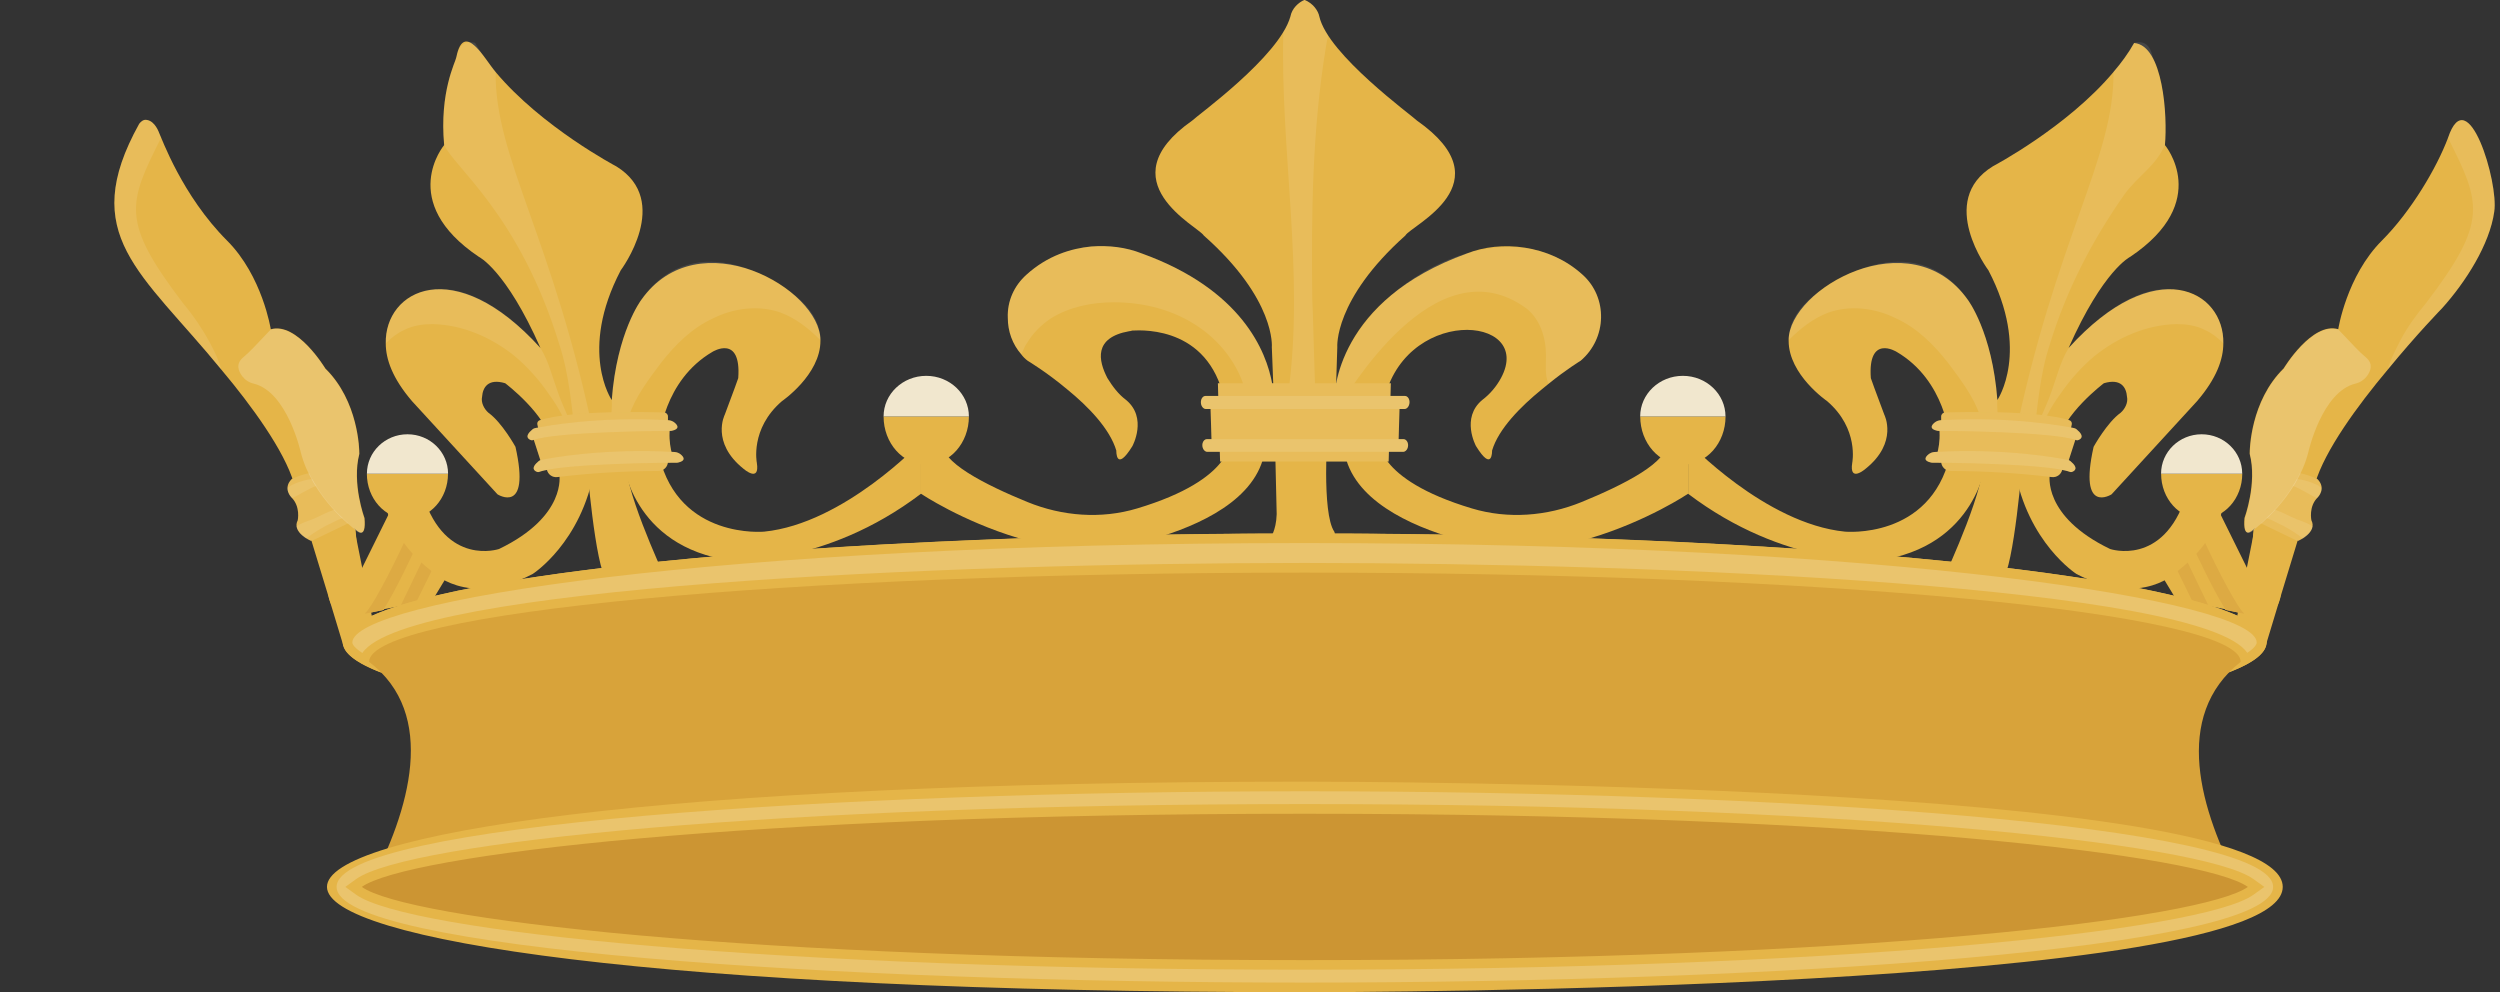 <?xml version="1.0" encoding="UTF-8"?><svg xmlns="http://www.w3.org/2000/svg" xmlns:xlink="http://www.w3.org/1999/xlink" height="20.0" preserveAspectRatio="xMidYMid meet" version="1.0" viewBox="-1.3 15.0 50.4 20.0" width="50.4" zoomAndPan="magnify"><rect x="-1.3" y="15.0" width="50.4" height="20.0" fill="#333333" stroke="none"/><g><g><g id="change1_1"><path d="M6.231,27.592l-0.608,0.427l-0.298-0.984l-0.699-2.291c-0.194-0.66-0.854-1.566-1.463-2.291 c-1.618-1.978-2.905-2.71-1.657-4.957c0.039-0.052,0.091-0.091,0.155-0.078c0.168,0.026,0.246,0.259,0.246,0.259 c0.052,0.104,0.462,1.264,1.372,2.175c0.712,0.712,0.88,1.786,0.88,1.786c0.531-0.155,1.1,0.79,1.1,0.79 c0.673,0.66,0.686,1.644,0.686,1.721c-0.155,0.595,0.104,1.294,0.104,1.294c0.039,0.44-0.142,0.272-0.194,0.22L5.843,25.65 L6.231,27.592z" fill="#E5B548"/></g><g id="change1_2"><path d="M7.733,26.582l-0.298,0.492l-0.35,0.078l-0.311,0.065l-0.337,0.065c0,0.013,0,0.013,0,0.013l-0.375,0.078 L5.92,27.398c-0.79,0.078-0.582-0.725-0.582-0.725c0.052-0.142,0.026-0.66,0-0.932l0.401-0.181 c0.065,0.065,0.104,0.091,0.104,0.091l0.013,0.013l0.013,0.013l0.065,0.906l0.595-1.204l0.388-0.181L7.733,26.582z" fill="#E5B548"/></g><g id="change1_3"><path d="M4.97,25.904c0,0-0.393-0.169-0.268-0.415c0,0,0.06-0.276-0.126-0.461c0,0-0.18-0.174,0-0.366 c0,0,0.378-0.245,1.125-0.157l0.158,0.995L4.97,25.904z" fill="#E5B548"/></g><g id="change2_1"><path d="M5.726,25.547l-0.751,0.362c0,0-0.052-0.026-0.103-0.052 c-0.078-0.052-0.181-0.142-0.194-0.246c0-0.039,0-0.078,0.026-0.116c0,0,0.065-0.272-0.117-0.453l-0.013-0.013 c0,0-0.078-0.078-0.078-0.181v-0.013c0-0.052,0.013-0.104,0.078-0.168c0,0,0.117-0.078,0.362-0.129 c0.026,0.052,0.039,0.091,0.065,0.129c0.026,0.052,0.052,0.091,0.078,0.129c0.117,0.194,0.246,0.35,0.362,0.479 c0.052,0.065,0.116,0.117,0.168,0.168C5.649,25.482,5.687,25.521,5.726,25.547z" fill="#FFF" opacity=".1"/></g><g id="change2_2"><path d="M6.042,25.45c0.038,0.44-0.143,0.271-0.194,0.22l-0.013-0.013c0,0-0.84-0.622-1.072-1.541 c0,0-0.271-1.22-0.952-1.383c-0.092-0.022-0.172-0.075-0.229-0.15c-0.077-0.103-0.133-0.248,0.018-0.376 c0.072-0.061,0.143-0.128,0.208-0.196l0.349-0.367c0.531-0.155,1.099,0.79,1.099,0.79c0.672,0.661,0.684,1.644,0.684,1.722 C5.785,24.751,6.042,25.45,6.042,25.45z" fill="#FFF" opacity=".2"/></g><g id="change3_1"><path d="M7.098,26c-0.078,0.168-0.401,0.867-0.66,1.281c0,0.013,0,0.013,0,0.013l-0.375,0.078v-0.013 c0.117-0.091,0.505-0.815,0.803-1.463L7.098,26z" fill="#DDAA43"/></g><g id="change3_2"><path d="M7.474 26.362L7.085 27.152 6.775 27.216 7.241 26.246z" fill="#DDAA43"/></g><g id="change1_4"><path d="M6.524,25.374c0,0,0.212,0.63,0.867,1.132c0,0,0.708,0.768,2.048,0.065c0,0,0.985-0.628,1.245-2.112 l-0.708,0.108c0,0,0.159,0.839-1.216,1.501c0,0-1.068,0.36-1.528-1.064l-0.755,0.13L6.524,25.374z" fill="#E5B548"/></g><g id="change1_5"><path d="M6.096,24.55c0,0.502,0.366,0.909,0.818,0.909c0.452,0,0.818-0.407,0.818-0.909H6.096z" fill="#E5B548"/></g><g id="change4_1"><path d="M7.733,24.55c0-0.439-0.366-0.795-0.818-0.795c-0.452,0-0.818,0.356-0.818,0.795H7.733z" fill="#F1E7CE"/></g><g id="change1_6"><path d="M15.24,21.858v0.013c0,0.686-0.777,1.217-0.777,1.217c-0.647,0.557-0.505,1.243-0.505,1.243 c0.065,0.414-0.272,0.117-0.272,0.117c-0.66-0.531-0.375-1.087-0.375-1.087c0.168-0.44,0.272-0.738,0.272-0.738 c0.065-0.893-0.518-0.531-0.518-0.531c-0.997,0.582-1.074,1.76-1.074,1.76l-1.294,0.052l-0.388,0.013l-0.492,0.026 c-0.091-0.582-0.932-1.217-0.932-1.217c-0.35-0.104-0.453,0.091-0.466,0.272c-0.026,0.116,0.039,0.246,0.129,0.324 c0.272,0.194,0.544,0.686,0.544,0.686c0.311,1.385-0.362,0.958-0.362,0.958l-1.722-1.877c-0.401-0.466-0.531-0.854-0.531-1.165 c-0.025-1.066,1.364-1.841,3.119,0.091c-0.699-1.579-1.243-1.838-1.243-1.838c-1.657-1.113-0.699-2.252-0.699-2.252 c-0.098-1.076,0.23-1.672,0.246-1.773c0.152-0.757,0.583,0.057,0.79,0.298c0.932,1.113,2.433,1.903,2.433,1.903 c1.139,0.699,0.091,2.097,0.091,2.097c-0.854,1.631-0.181,2.615-0.181,2.615c0.103-1.372,0.595-2.019,0.595-2.019 C12.778,19.417,15.24,20.822,15.24,21.858z" fill="#E5B548"/></g><g id="change2_3"><path d="M15.24,21.858c-0.233-0.233-0.492-0.44-0.803-0.557c-0.44-0.155-0.945-0.091-1.359,0.116 c-0.427,0.194-0.764,0.531-1.048,0.893c-0.233,0.311-0.531,0.699-0.647,1.074c-0.013,0.091,0.013,0.285-0.065,0.35 c-0.142,0.116-0.259-0.117-0.272-0.22c-0.039-0.207,0-0.259-0.013-0.453c0.103-1.372,0.595-2.019,0.595-2.019 c1.126-1.592,2.938-0.207,2.938-0.207C15.072,21.185,15.24,21.534,15.24,21.858z" fill="#FFF" opacity=".1"/></g><g id="change2_4"><path d="M10.27,23.67c-0.129,0.052-0.181-0.207-0.233-0.285c-0.078-0.155-0.168-0.298-0.272-0.44 c-0.194-0.285-0.427-0.544-0.686-0.764c-0.466-0.375-1.048-0.634-1.657-0.647c-0.194,0-0.388,0.026-0.57,0.116 c-0.142,0.065-0.259,0.155-0.375,0.272c-0.025-1.094,1.424-1.836,3.132,0.116c0.155,0.259,0.22,0.544,0.324,0.828 C10.024,23.139,10.153,23.398,10.27,23.67z" fill="#FFF" opacity=".1"/></g><g id="change2_5"><path d="M10.736,24.123c-0.078-0.039-0.337,0-0.375-0.039c-0.026-0.026-0.026-0.065-0.039-0.104 c0-0.026,0-0.039-0.013-0.065c-0.078-0.66-0.129-1.359-0.336-1.98c-0.8-2.613-2.13-3.572-2.317-4.013 c-0.098-1.076,0.23-1.672,0.246-1.773c0.052-0.259,0.181-0.298,0.272-0.298c0.065,0,0.104,0.013,0.104,0.013 c0.116,0.207,0.259,0.401,0.414,0.582c-0.021,1.755,1.17,3.348,2.006,7.456C10.71,23.98,10.736,24.045,10.736,24.123z" fill="#FFF" opacity=".1"/></g><g id="change1_7"><path d="M10.525,24.284c0,0,0.171,2.154,0.409,2.42l1.172-0.061c-0.053-0.123-0.891-1.919-0.781-2.439 L10.525,24.284z" fill="#E5B548"/></g><g id="change1_8"><path d="M11.256,24.284c0,0,0.167,1.742,2.19,2.017c0,0,1.876,0.128,3.821-1.347v-1.043 c0,0-1.552,1.646-3.163,1.807c0,0-1.709,0.161-2.113-1.513L11.256,24.284z" fill="#E5B548"/></g><g id="change1_9"><path d="M9.581,23.472c-0.035,0.011-0.055,0.047-0.048,0.082l0.192,0.913c0.021,0.098,0.112,0.163,0.211,0.151 c0.662-0.08,1.341-0.121,2.038-0.123c0.106,0,0.192-0.086,0.192-0.192v-0.907c0-0.043-0.034-0.078-0.077-0.08 C11.73,23.305,10.213,23.269,9.581,23.472z" fill="#E5B548"/></g><g id="change2_6"><path d="M9.581,23.472c-0.035,0.011-0.055,0.047-0.048,0.082l0.192,0.913 c0.021,0.098,0.112,0.163,0.211,0.151c0.662-0.08,1.341-0.121,2.038-0.123c0.106,0,0.192-0.086,0.192-0.192v-0.907 c0-0.043-0.034-0.078-0.077-0.08C11.73,23.305,10.213,23.269,9.581,23.472z" fill="#FFF" opacity=".1"/></g><g id="change1_10"><path d="M9.431,23.773l0.202,0.626c0,0,1.922-0.244,2.653-0.134c0,0-0.133-0.307-0.074-0.69 C12.213,23.576,10.079,23.501,9.431,23.773z" fill="#E5B548"/></g><g id="change2_7"><path d="M9.431,23.773l0.202,0.626c0,0,1.922-0.244,2.653-0.134c0,0-0.133-0.307-0.074-0.69 C12.213,23.576,10.079,23.501,9.431,23.773z" fill="#FFF" opacity=".1"/></g><g id="change1_11"><path d="M9.444,23.873c-0.012,0.004-0.024,0.004-0.036,0.001c-0.048-0.016-0.152-0.07,0.028-0.219 c0.015-0.013,0.034-0.021,0.053-0.025c0.186-0.038,1.264-0.241,2.686-0.159c0.047,0.003,0.092,0.021,0.128,0.052 c0.058,0.05,0.108,0.125-0.059,0.162c-0.006,0.001-0.012,0.002-0.018,0.002C12.074,23.686,9.921,23.701,9.444,23.873z" fill="#E5B548"/></g><g id="change1_12"><path d="M9.568,24.514c-0.012,0.004-0.024,0.004-0.036,0.001c-0.048-0.016-0.152-0.07,0.028-0.219 c0.015-0.013,0.034-0.021,0.053-0.025c0.186-0.038,1.264-0.241,2.686-0.159c0.047,0.003,0.092,0.021,0.128,0.052 c0.058,0.05,0.108,0.125-0.059,0.162c-0.006,0.001-0.012,0.002-0.018,0.002C12.198,24.327,10.045,24.342,9.568,24.514z" fill="#E5B548"/></g><g id="change2_8"><path d="M9.444,23.873c-0.012,0.004-0.024,0.004-0.036,0.001c-0.048-0.016-0.152-0.07,0.028-0.219 c0.015-0.013,0.034-0.021,0.053-0.025c0.186-0.038,1.264-0.241,2.686-0.159c0.047,0.003,0.092,0.021,0.128,0.052 c0.058,0.05,0.108,0.125-0.059,0.162c-0.006,0.001-0.012,0.002-0.018,0.002C12.074,23.686,9.921,23.701,9.444,23.873z" fill="#FFF" opacity=".2"/></g><g id="change2_9"><path d="M9.568,24.514c-0.012,0.004-0.024,0.004-0.036,0.001c-0.048-0.016-0.152-0.07,0.028-0.219 c0.015-0.013,0.034-0.021,0.053-0.025c0.186-0.038,1.264-0.241,2.686-0.159c0.047,0.003,0.092,0.021,0.128,0.052 c0.058,0.05,0.108,0.125-0.059,0.162c-0.006,0.001-0.012,0.002-0.018,0.002C12.198,24.327,10.045,24.342,9.568,24.514z" fill="#FFF" opacity=".2"/></g><g id="change1_13"><path d="M17.267,23.911v1.043c0,0,0.821,0.551,1.961,0.893c0.942,0.283,1.958,0.258,2.897-0.037 c0.953-0.3,2.06-0.869,2.09-1.899l-0.713-0.066c0,0,0.114,0.809-1.88,1.406c-0.725,0.217-1.507,0.156-2.208-0.13 c-0.828-0.338-1.812-0.828-1.689-1.21H17.267z" fill="#E5B548"/></g><g id="change1_14"><path d="M16.513,23.396c0,0.536,0.385,0.97,0.86,0.97c0.475,0,0.86-0.434,0.86-0.97H16.513z" fill="#E5B548"/></g><g id="change4_2"><path d="M18.233,23.396c0-0.452-0.385-0.819-0.86-0.819c-0.475,0-0.86,0.367-0.86,0.819H18.233z" fill="#F1E7CE"/></g><g id="change2_10"><path d="M3.163,22.453c-1.618-1.978-2.905-2.71-1.657-4.957c0.039-0.052,0.091-0.091,0.155-0.078 c0.156,0.024,0.235,0.213,0.285,0.362c-0.661,1.321-0.819,1.674,0.44,3.327C2.837,21.647,3.1,22.198,3.163,22.453z" fill="#FFF" opacity=".1"/></g><g id="change2_11"><path d="M5.079,24.796c-0.091,0.026-0.168,0.078-0.246,0.117c-0.078,0.039-0.155,0.091-0.246,0.129 l-0.013-0.013c0,0-0.078-0.078-0.078-0.181v-0.013c0.026-0.013,0.052-0.039,0.078-0.052c0.104-0.052,0.22-0.091,0.35-0.117 c0.026,0,0.052-0.013,0.078,0C5.027,24.718,5.053,24.757,5.079,24.796z" fill="#FFF" opacity=".1"/></g><g id="change2_12"><path d="M5.61,25.443c-0.117,0.039-0.22,0.104-0.337,0.155c-0.142,0.078-0.272,0.155-0.401,0.259 c-0.078-0.052-0.181-0.142-0.194-0.246c0.026-0.013,0.039-0.026,0.065-0.039c0.078-0.039,0.181-0.078,0.259-0.104 c0.155-0.065,0.285-0.142,0.44-0.194C5.493,25.34,5.558,25.391,5.61,25.443z" fill="#FFF" opacity=".1"/></g></g><g><g id="change1_18"><path d="M43.768,27.592l0.608,0.427l0.298-0.984l0.699-2.291c0.194-0.66,0.854-1.566,1.463-2.291 c0.582-0.712,1.1-1.243,1.1-1.243c0.472-0.525,0.956-1.283,1.048-1.942c0.093-0.592-0.537-2.67-0.932-1.489 c-0.227,0.604-0.746,1.484-1.333,2.071c-0.712,0.712-0.88,1.786-0.88,1.786c-0.531-0.155-1.1,0.79-1.1,0.79 c-0.673,0.66-0.686,1.644-0.686,1.721c0.155,0.595-0.104,1.294-0.104,1.294c-0.039,0.44,0.142,0.272,0.194,0.22l0.013-0.013 L43.768,27.592z" fill="#E5B548"/></g><g id="change1_19"><path d="M42.267,26.582l0.298,0.492l0.35,0.078l0.311,0.065l0.337,0.065c0,0.013,0,0.013,0,0.013l0.375,0.078 l0.142,0.026c0.79,0.078,0.582-0.725,0.582-0.725c-0.052-0.142-0.026-0.66,0-0.932L44.26,25.56 c-0.065,0.065-0.104,0.091-0.104,0.091l-0.013,0.013l-0.013,0.013l-0.065,0.906l-0.595-1.204l-0.388-0.181L42.267,26.582z" fill="#E5B548"/></g><g id="change1_20"><path d="M45.03,25.904c0,0,0.393-0.169,0.268-0.415c0,0-0.06-0.276,0.126-0.461c0,0,0.18-0.174,0-0.366 c0,0-0.378-0.245-1.125-0.157l-0.158,0.995L45.03,25.904z" fill="#E5B548"/></g><g id="change2_15"><path d="M44.273,25.547l0.751,0.362c0,0,0.052-0.026,0.103-0.052 c0.078-0.052,0.181-0.142,0.194-0.246c0-0.039,0-0.078-0.026-0.116c0,0-0.065-0.272,0.117-0.453l0.013-0.013 c0,0,0.078-0.078,0.078-0.181v-0.013c0-0.052-0.013-0.104-0.078-0.168c0,0-0.117-0.078-0.362-0.129 c-0.026,0.052-0.039,0.091-0.065,0.129c-0.026,0.052-0.052,0.091-0.078,0.129c-0.117,0.194-0.246,0.35-0.362,0.479 c-0.052,0.065-0.116,0.117-0.168,0.168C44.351,25.482,44.312,25.521,44.273,25.547z" fill="#FFF" opacity=".1"/></g><g id="change2_16"><path d="M43.957,25.45c-0.038,0.44,0.143,0.271,0.194,0.22l0.013-0.013c0,0,0.84-0.622,1.072-1.541 c0,0,0.271-1.22,0.952-1.383c0.092-0.022,0.172-0.075,0.229-0.15c0.077-0.103,0.133-0.248-0.018-0.376 c-0.072-0.061-0.143-0.128-0.208-0.196l-0.349-0.367c-0.531-0.155-1.099,0.79-1.099,0.79c-0.672,0.661-0.684,1.644-0.684,1.722 C44.215,24.751,43.957,25.45,43.957,25.45z" fill="#FFF" opacity=".2"/></g><g id="change3_3"><path d="M42.901,26c0.078,0.168,0.401,0.867,0.66,1.281c0,0.013,0,0.013,0,0.013l0.375,0.078v-0.013 c-0.117-0.091-0.505-0.815-0.803-1.463L42.901,26z" fill="#DDAA43"/></g><g id="change3_4"><path d="M42.526 26.362L42.914 27.152 43.225 27.216 42.759 26.246z" fill="#DDAA43"/></g><g id="change1_21"><path d="M43.476,25.374c0,0-0.212,0.63-0.867,1.132c0,0-0.708,0.768-2.048,0.065c0,0-0.985-0.628-1.245-2.112 l0.708,0.108c0,0-0.159,0.839,1.216,1.501c0,0,1.068,0.36,1.528-1.064l0.755,0.13L43.476,25.374z" fill="#E5B548"/></g><g id="change1_22"><path d="M43.904,24.55c0,0.502-0.366,0.909-0.818,0.909c-0.452,0-0.818-0.407-0.818-0.909H43.904z" fill="#E5B548"/></g><g id="change4_3"><path d="M42.267,24.55c0-0.439,0.366-0.795,0.818-0.795c0.452,0,0.818,0.356,0.818,0.795H42.267z" fill="#F1E7CE"/></g><g id="change1_23"><path d="M34.759,21.858v0.013c0,0.686,0.777,1.217,0.777,1.217c0.647,0.557,0.505,1.243,0.505,1.243 c-0.065,0.414,0.272,0.117,0.272,0.117c0.66-0.531,0.375-1.087,0.375-1.087c-0.168-0.44-0.272-0.738-0.272-0.738 c-0.065-0.893,0.518-0.531,0.518-0.531c0.997,0.582,1.074,1.76,1.074,1.76l1.294,0.052l0.388,0.013l0.492,0.026 c0.091-0.582,0.932-1.217,0.932-1.217c0.35-0.104,0.453,0.091,0.466,0.272c0.026,0.116-0.039,0.246-0.129,0.324 c-0.272,0.194-0.544,0.686-0.544,0.686c-0.311,1.385,0.362,0.958,0.362,0.958l1.722-1.877c0.401-0.466,0.531-0.854,0.531-1.165 c0.025-1.066-1.364-1.841-3.119,0.091c0.699-1.579,1.243-1.838,1.243-1.838c1.657-1.113,0.699-2.252,0.699-2.252 c0.053-0.587-0.033-2.011-0.621-2.058c-0.116,0.207-0.259,0.401-0.414,0.582c-0.932,1.113-2.433,1.903-2.433,1.903 c-1.139,0.699-0.091,2.097-0.091,2.097c0.854,1.631,0.181,2.615,0.181,2.615c-0.103-1.372-0.595-2.019-0.595-2.019 C37.221,19.417,34.759,20.822,34.759,21.858z" fill="#E5B548"/></g><g id="change2_17"><path d="M34.759,21.858c0.233-0.233,0.492-0.44,0.803-0.557c0.44-0.155,0.945-0.091,1.359,0.116 c0.427,0.194,0.764,0.531,1.048,0.893c0.233,0.311,0.531,0.699,0.647,1.074c0.013,0.091-0.013,0.285,0.065,0.35 c0.142,0.116,0.259-0.117,0.272-0.22c0.039-0.207,0-0.259,0.013-0.453c-0.103-1.372-0.595-2.019-0.595-2.019 c-1.126-1.592-2.938-0.207-2.938-0.207C34.928,21.185,34.759,21.534,34.759,21.858z" fill="#FFF" opacity=".1"/></g><g id="change2_18"><path d="M39.73,23.67c0.129,0.052,0.181-0.207,0.233-0.285c0.078-0.155,0.168-0.298,0.272-0.44 c0.194-0.285,0.427-0.544,0.686-0.764c0.466-0.375,1.048-0.634,1.657-0.647c0.194,0,0.388,0.026,0.57,0.116 c0.142,0.065,0.259,0.155,0.375,0.272c0.013-0.557-0.375-0.854-0.375-0.854c-1.191-0.841-2.576,0.764-2.757,0.971 c-0.155,0.259-0.22,0.544-0.324,0.828C39.976,23.139,39.847,23.398,39.73,23.67z" fill="#FFF" opacity=".1"/></g><g id="change2_19"><path d="M39.264,24.123c0.078-0.039,0.337,0,0.375-0.039c0.026-0.026,0.026-0.065,0.039-0.104 c0-0.026,0-0.039,0.013-0.065c0.078-0.66,0.129-1.359,0.336-1.98c0.334-1.091,0.847-2.081,1.502-3.016 c0.272-0.375,0.634-0.57,0.815-0.997c0.013-0.142,0.013-0.259,0.013-0.388v-0.013c0-0.841-0.259-1.372-0.259-1.372 c-0.052-0.259-0.181-0.298-0.272-0.298c-0.065,0-0.104,0.013-0.104,0.013c-0.116,0.207-0.259,0.401-0.414,0.582 c0.021,1.755-1.17,3.348-2.006,7.456C39.29,23.98,39.264,24.045,39.264,24.123z" fill="#FFF" opacity=".1"/></g><g id="change1_24"><path d="M39.474,24.284c0,0-0.171,2.154-0.409,2.42l-1.172-0.061c0.053-0.123,0.891-1.919,0.781-2.439 L39.474,24.284z" fill="#E5B548"/></g><g id="change1_25"><path d="M38.743,24.284c0,0-0.167,1.742-2.19,2.017c0,0-1.876,0.128-3.821-1.347v-1.043 c0,0,1.552,1.646,3.163,1.807c0,0,1.709,0.161,2.113-1.513L38.743,24.284z" fill="#E5B548"/></g><g id="change1_26"><path d="M40.419,23.472c0.035,0.011,0.055,0.047,0.048,0.082l-0.192,0.913c-0.021,0.098-0.112,0.163-0.211,0.151 c-0.662-0.08-1.341-0.121-2.038-0.123c-0.106,0-0.192-0.086-0.192-0.192v-0.907c0-0.043,0.034-0.078,0.077-0.08 C38.27,23.305,39.787,23.269,40.419,23.472z" fill="#E5B548"/></g><g id="change2_20"><path d="M40.419,23.472c0.035,0.011,0.055,0.047,0.048,0.082l-0.192,0.913 c-0.021,0.098-0.112,0.163-0.211,0.151c-0.662-0.08-1.341-0.121-2.038-0.123c-0.106,0-0.192-0.086-0.192-0.192v-0.907 c0-0.043,0.034-0.078,0.077-0.08C38.27,23.305,39.787,23.269,40.419,23.472z" fill="#FFF" opacity=".1"/></g><g id="change1_27"><path d="M40.569,23.773l-0.202,0.626c0,0-1.922-0.244-2.653-0.134c0,0,0.133-0.307,0.074-0.69 C37.787,23.576,39.92,23.501,40.569,23.773z" fill="#E5B548"/></g><g id="change2_21"><path d="M40.569,23.773l-0.202,0.626c0,0-1.922-0.244-2.653-0.134c0,0,0.133-0.307,0.074-0.69 C37.787,23.576,39.92,23.501,40.569,23.773z" fill="#FFF" opacity=".1"/></g><g id="change1_28"><path d="M40.556,23.873c0.012,0.004,0.024,0.004,0.036,0.001c0.048-0.016,0.152-0.07-0.028-0.219 c-0.015-0.013-0.034-0.021-0.053-0.025c-0.186-0.038-1.264-0.241-2.686-0.159c-0.047,0.003-0.092,0.021-0.128,0.052 c-0.058,0.05-0.108,0.125,0.059,0.162c0.006,0.001,0.012,0.002,0.018,0.002C37.925,23.686,40.078,23.701,40.556,23.873z" fill="#E5B548"/></g><g id="change1_29"><path d="M40.432,24.514c0.012,0.004,0.024,0.004,0.036,0.001c0.048-0.016,0.152-0.07-0.028-0.219 c-0.015-0.013-0.034-0.021-0.053-0.025c-0.186-0.038-1.264-0.241-2.686-0.159c-0.047,0.003-0.092,0.021-0.128,0.052 c-0.058,0.05-0.108,0.125,0.059,0.162c0.006,0.001,0.012,0.002,0.018,0.002C37.801,24.327,39.954,24.342,40.432,24.514z" fill="#E5B548"/></g><g id="change2_22"><path d="M40.556,23.873c0.012,0.004,0.024,0.004,0.036,0.001c0.048-0.016,0.152-0.07-0.028-0.219 c-0.015-0.013-0.034-0.021-0.053-0.025c-0.186-0.038-1.264-0.241-2.686-0.159c-0.047,0.003-0.092,0.021-0.128,0.052 c-0.058,0.05-0.108,0.125,0.059,0.162c0.006,0.001,0.012,0.002,0.018,0.002C37.925,23.686,40.078,23.701,40.556,23.873z" fill="#FFF" opacity=".2"/></g><g id="change2_23"><path d="M40.432,24.514c0.012,0.004,0.024,0.004,0.036,0.001c0.048-0.016,0.152-0.07-0.028-0.219 c-0.015-0.013-0.034-0.021-0.053-0.025c-0.186-0.038-1.264-0.241-2.686-0.159c-0.047,0.003-0.092,0.021-0.128,0.052 c-0.058,0.05-0.108,0.125,0.059,0.162c0.006,0.001,0.012,0.002,0.018,0.002C37.801,24.327,39.954,24.342,40.432,24.514z" fill="#FFF" opacity=".2"/></g><g id="change1_30"><path d="M32.732,23.911v1.043c0,0-0.821,0.551-1.961,0.893c-0.942,0.283-1.958,0.258-2.897-0.037 c-0.953-0.3-2.06-0.869-2.09-1.899l0.713-0.066c0,0-0.114,0.809,1.88,1.406c0.725,0.217,1.507,0.156,2.208-0.13 c0.828-0.338,1.812-0.828,1.689-1.21H32.732z" fill="#E5B548"/></g><g id="change1_31"><path d="M33.487,23.396c0,0.536-0.385,0.97-0.86,0.97c-0.475,0-0.86-0.434-0.86-0.97H33.487z" fill="#E5B548"/></g><g id="change4_4"><path d="M31.766,23.396c0-0.452,0.385-0.819,0.86-0.819c0.475,0,0.86,0.367,0.86,0.819H31.766z" fill="#F1E7CE"/></g><g id="change2_24"><path d="M46.836,22.453c0.582-0.712,1.1-1.243,1.1-1.243c0.472-0.525,0.956-1.283,1.048-1.942 c0.093-0.592-0.537-2.67-0.932-1.489c0.661,1.321,0.819,1.674-0.44,3.327c-0.194,0.233-0.375,0.479-0.518,0.751 C47.017,22.013,46.888,22.246,46.836,22.453z" fill="#FFF" opacity=".1"/></g><g id="change2_25"><path d="M44.921,24.796c0.091,0.026,0.168,0.078,0.246,0.117c0.078,0.039,0.155,0.091,0.246,0.129 l0.013-0.013c0,0,0.078-0.078,0.078-0.181v-0.013c-0.026-0.013-0.052-0.039-0.078-0.052c-0.104-0.052-0.22-0.091-0.35-0.117 c-0.026,0-0.052-0.013-0.078,0C44.972,24.718,44.946,24.757,44.921,24.796z" fill="#FFF" opacity=".1"/></g><g id="change2_26"><path d="M44.39,25.443c0.117,0.039,0.22,0.104,0.337,0.155c0.142,0.078,0.272,0.155,0.401,0.259 c0.078-0.052,0.181-0.142,0.194-0.246c-0.026-0.013-0.039-0.026-0.065-0.039c-0.078-0.039-0.181-0.078-0.259-0.104 c-0.155-0.065-0.285-0.142-0.44-0.194C44.506,25.34,44.442,25.391,44.39,25.443z" fill="#FFF" opacity=".1"/></g></g><g id="change1_32"><path d="M24.391,23.23l-0.984-0.039c-0.259-1.592-1.631-1.54-1.877-1.527c-0.013,0-0.039,0.013-0.065,0.013 c-0.725,0.129-0.621,0.595-0.44,0.945c0.104,0.168,0.22,0.324,0.375,0.44c0.44,0.362,0.129,0.932,0.129,0.932 c-0.337,0.544-0.324,0.091-0.324,0.091c-0.129-0.44-0.57-0.893-0.984-1.23c-0.414-0.349-0.803-0.582-0.803-0.582 c-0.052-0.039-0.091-0.078-0.129-0.129c-0.181-0.207-0.272-0.466-0.272-0.738c-0.013-0.337,0.129-0.647,0.375-0.867 c0.427-0.388,0.906-0.531,1.307-0.57c0.35-0.026,0.699,0.013,1.023,0.142c2.006,0.725,2.511,1.968,2.628,2.641 C24.404,23.049,24.391,23.23,24.391,23.23z" fill="#E5B548"/></g><g id="change2_27"><path d="M24.353,22.751c-0.104,0.194-0.285,0.324-0.505,0.311c-0.104-0.595-0.479-1.126-0.971-1.463 c-0.505-0.35-1.113-0.505-1.722-0.505c-0.44,0-0.893,0.091-1.268,0.324c-0.194,0.129-0.362,0.298-0.479,0.492 c-0.052,0.065-0.078,0.155-0.117,0.233c-0.181-0.207-0.272-0.466-0.272-0.738c-0.013-0.337,0.129-0.647,0.375-0.867 c0.427-0.388,0.906-0.531,1.307-0.57c0.35-0.026,0.699,0.013,1.023,0.142C23.731,20.835,24.236,22.078,24.353,22.751z" fill="#FFF" opacity=".1"/></g><g id="change1_33"><path d="M24.892,26.147c0,0-0.736,0.124-0.592-0.287c0,0,0.128-0.149,0.138-0.496l-0.04-1.717h1.067 c0,0-0.125,1.695,0.135,2.072C25.599,25.719,25.802,26.165,24.892,26.147z" fill="#E5B548"/></g><g id="change1_34"><path d="M27.032,19.748C25.582,21.042,25.66,22,25.66,22l-0.052,1.644h-1.204L24.34,22c0,0,0.091-0.958-1.372-2.252 c-0.093-0.173-1.986-1.087-0.233-2.317c0.098-0.1,1.75-1.288,1.98-2.097c0.027-0.161,0.166-0.289,0.285-0.336 c0.173,0.069,0.279,0.225,0.298,0.336c0.17,0.762,1.868,1.996,1.968,2.097C29.07,18.698,27.142,19.544,27.032,19.748z" fill="#E5B548"/></g><g id="change2_28"><path d="M25.479,15.722c-0.026,0.078-0.039,0.168-0.052,0.246c-0.275,1.689-0.291,3.354-0.272,5.048 c0.013,0.155,0.052,1.877,0.065,1.877h-0.544c0.324-2.408-0.168-4.841-0.104-7.249c0.155-0.233,0.124-0.395,0.259-0.531 c0.039-0.039,0.104-0.091,0.168-0.116c0.065,0.026,0.129,0.078,0.181,0.116C25.336,15.308,25.253,15.367,25.479,15.722z" fill="#FFF" opacity=".1"/></g><g id="change1_35"><path d="M30.566,22.272c0,0-0.298,0.181-0.647,0.466c-0.052,0.039-0.091,0.078-0.142,0.116 c-0.414,0.337-0.867,0.79-0.997,1.23c0,0,0.013,0.453-0.324-0.091c0,0-0.311-0.57,0.129-0.932c0.155-0.117,0.285-0.272,0.375-0.44 c0.696-1.292-2.033-1.475-2.382,0.57l-0.984,0.039c0,0,0-0.013,0-0.039c-0.013-0.298,0.065-2.136,2.679-3.081 c0.677-0.271,1.657-0.184,2.33,0.427C31.117,20.996,31.099,21.818,30.566,22.272z" fill="#E5B548"/></g><g id="change2_29"><path d="M30.566,22.272c0,0-0.298,0.181-0.647,0.466c-0.078-0.168-0.052-0.375-0.052-0.57 c0-0.362-0.117-0.725-0.388-0.945c-1.873-1.38-3.667,1.845-3.767,1.929c-0.039,0.026-0.078,0.039-0.116,0.039 c-0.09-2.066,3.234-4.267,5.009-2.653C31.117,20.996,31.099,21.818,30.566,22.272z" fill="#FFF" opacity=".1"/></g><g id="change1_36"><path d="M23.253 22.726L23.297 24.305 26.695 24.305 26.739 22.726z" fill="#E5B548"/></g><g id="change2_30"><path d="M23.253 22.726L23.297 24.305 26.695 24.305 26.739 22.726z" fill="#FFF" opacity=".1"/></g><g id="change1_37"><path d="M23.101 23.114L23.126 23.932 26.894 23.932 26.918 23.114z" fill="#E5B548"/></g><g id="change2_31"><path d="M23.101 23.114L23.126 23.932 26.894 23.932 26.918 23.114z" fill="#FFF" opacity=".1"/></g><g id="change1_38"><path d="M27.021,22.982h-4.016c-0.055,0-0.097,0.059-0.095,0.132c0.002,0.073,0.048,0.132,0.103,0.132h3.999 c0.054,0,0.101-0.059,0.103-0.132C27.119,23.041,27.076,22.982,27.021,22.982z" fill="#E5B548"/></g><g id="change1_39"><path d="M26.993,23.853h-3.96c-0.054,0-0.096,0.058-0.093,0.128c0.002,0.071,0.048,0.128,0.101,0.128h3.944 c0.054,0,0.099-0.057,0.102-0.128C27.089,23.911,27.047,23.853,26.993,23.853z" fill="#E5B548"/></g><g id="change2_32"><path d="M27.021,22.982h-4.016c-0.055,0-0.097,0.059-0.095,0.132 c0.002,0.073,0.048,0.132,0.103,0.132h3.999c0.054,0,0.101-0.059,0.103-0.132C27.119,23.041,27.076,22.982,27.021,22.982z" fill="#FFF" opacity=".2"/></g><g id="change2_33"><path d="M26.993,23.853h-3.96c-0.054,0-0.096,0.058-0.093,0.128c0.002,0.071,0.048,0.128,0.101,0.128 h3.944c0.054,0,0.099-0.057,0.102-0.128C27.089,23.911,27.047,23.853,26.993,23.853z" fill="#FFF" opacity=".2"/></g><g><g id="change1_15"><ellipse cx="25.006" cy="27.948" fill="#E5B548" rx="19.39" ry="2.192"/></g><g id="change1_16"><path d="M44.39,27.954c0,0.207-0.259,0.414-0.751,0.595c0.078-0.078,0.155-0.142,0.233-0.207 c0-0.997-8.452-1.799-18.872-1.799c-10.407,0-18.859,0.803-18.859,1.799c0.091,0.065,0.168,0.142,0.246,0.22 c-0.505-0.194-0.777-0.401-0.777-0.608c0-1.217,8.685-2.2,19.39-2.2C35.717,25.754,44.39,26.738,44.39,27.954z" fill="#E5B548"/></g><g id="change2_13"><path d="M6.005,28.164c-0.152-0.098-0.202-0.173-0.202-0.21c0-0.837,7.303-2.006,19.196-2.006 s19.196,1.169,19.196,2.006c0,0.038-0.047,0.113-0.19,0.207C43.101,26.836,32.337,26.349,25,26.349S6.895,26.837,6.005,28.164z" fill="#FFF" opacity=".2"/></g><g id="change5_1"><path d="M43.872,32.886c0,0.984-8.452,1.799-18.872,1.799c-10.407,0-18.859-0.815-18.859-1.799 c0.82-1.549,1.389-3.488,0-4.543c0-0.997,8.452-1.799,18.859-1.799c10.42,0,18.872,0.803,18.872,1.799 C42.487,29.439,43.044,31.322,43.872,32.886z" fill="#D8A33A"/></g><g id="change6_1"><path d="M25.006,31.08c-25.877,0-25.83,3.599,0,3.599c10.709,0,19.39-0.806,19.39-1.799S35.715,31.08,25.006,31.08 z" fill="#CC9533"/></g><g id="change1_17"><path d="M25.006,35.003c-26.264,0-26.307-4.245,0-4.245c0.805,0,19.714,0.024,19.714,2.122 C44.719,34.979,25.811,35.003,25.006,35.003z M5.994,32.88c0.887,0.64,7.709,1.476,19.012,1.476 c11.302,0,18.124-0.836,19.011-1.476c-0.888-0.64-7.71-1.475-19.011-1.475C13.704,31.404,6.882,32.24,5.994,32.88z" fill="#E5B548"/></g><g id="change2_14"><path d="M25.006,34.809c-9.463,0-19.52-0.676-19.52-1.929c0-1.253,10.057-1.928,19.52-1.928 s19.52,0.676,19.52,1.928C44.525,34.132,34.469,34.809,25.006,34.809z M25.006,31.21c-10.658,0-18.094,0.769-19.126,1.512 L5.662,32.88l0.218,0.157c1.031,0.743,8.466,1.512,19.126,1.512c10.659,0,18.094-0.769,19.125-1.512l0.218-0.157l-0.218-0.157 C43.099,31.979,35.663,31.21,25.006,31.21z" fill="#FFF" opacity=".2"/></g></g></g></svg>